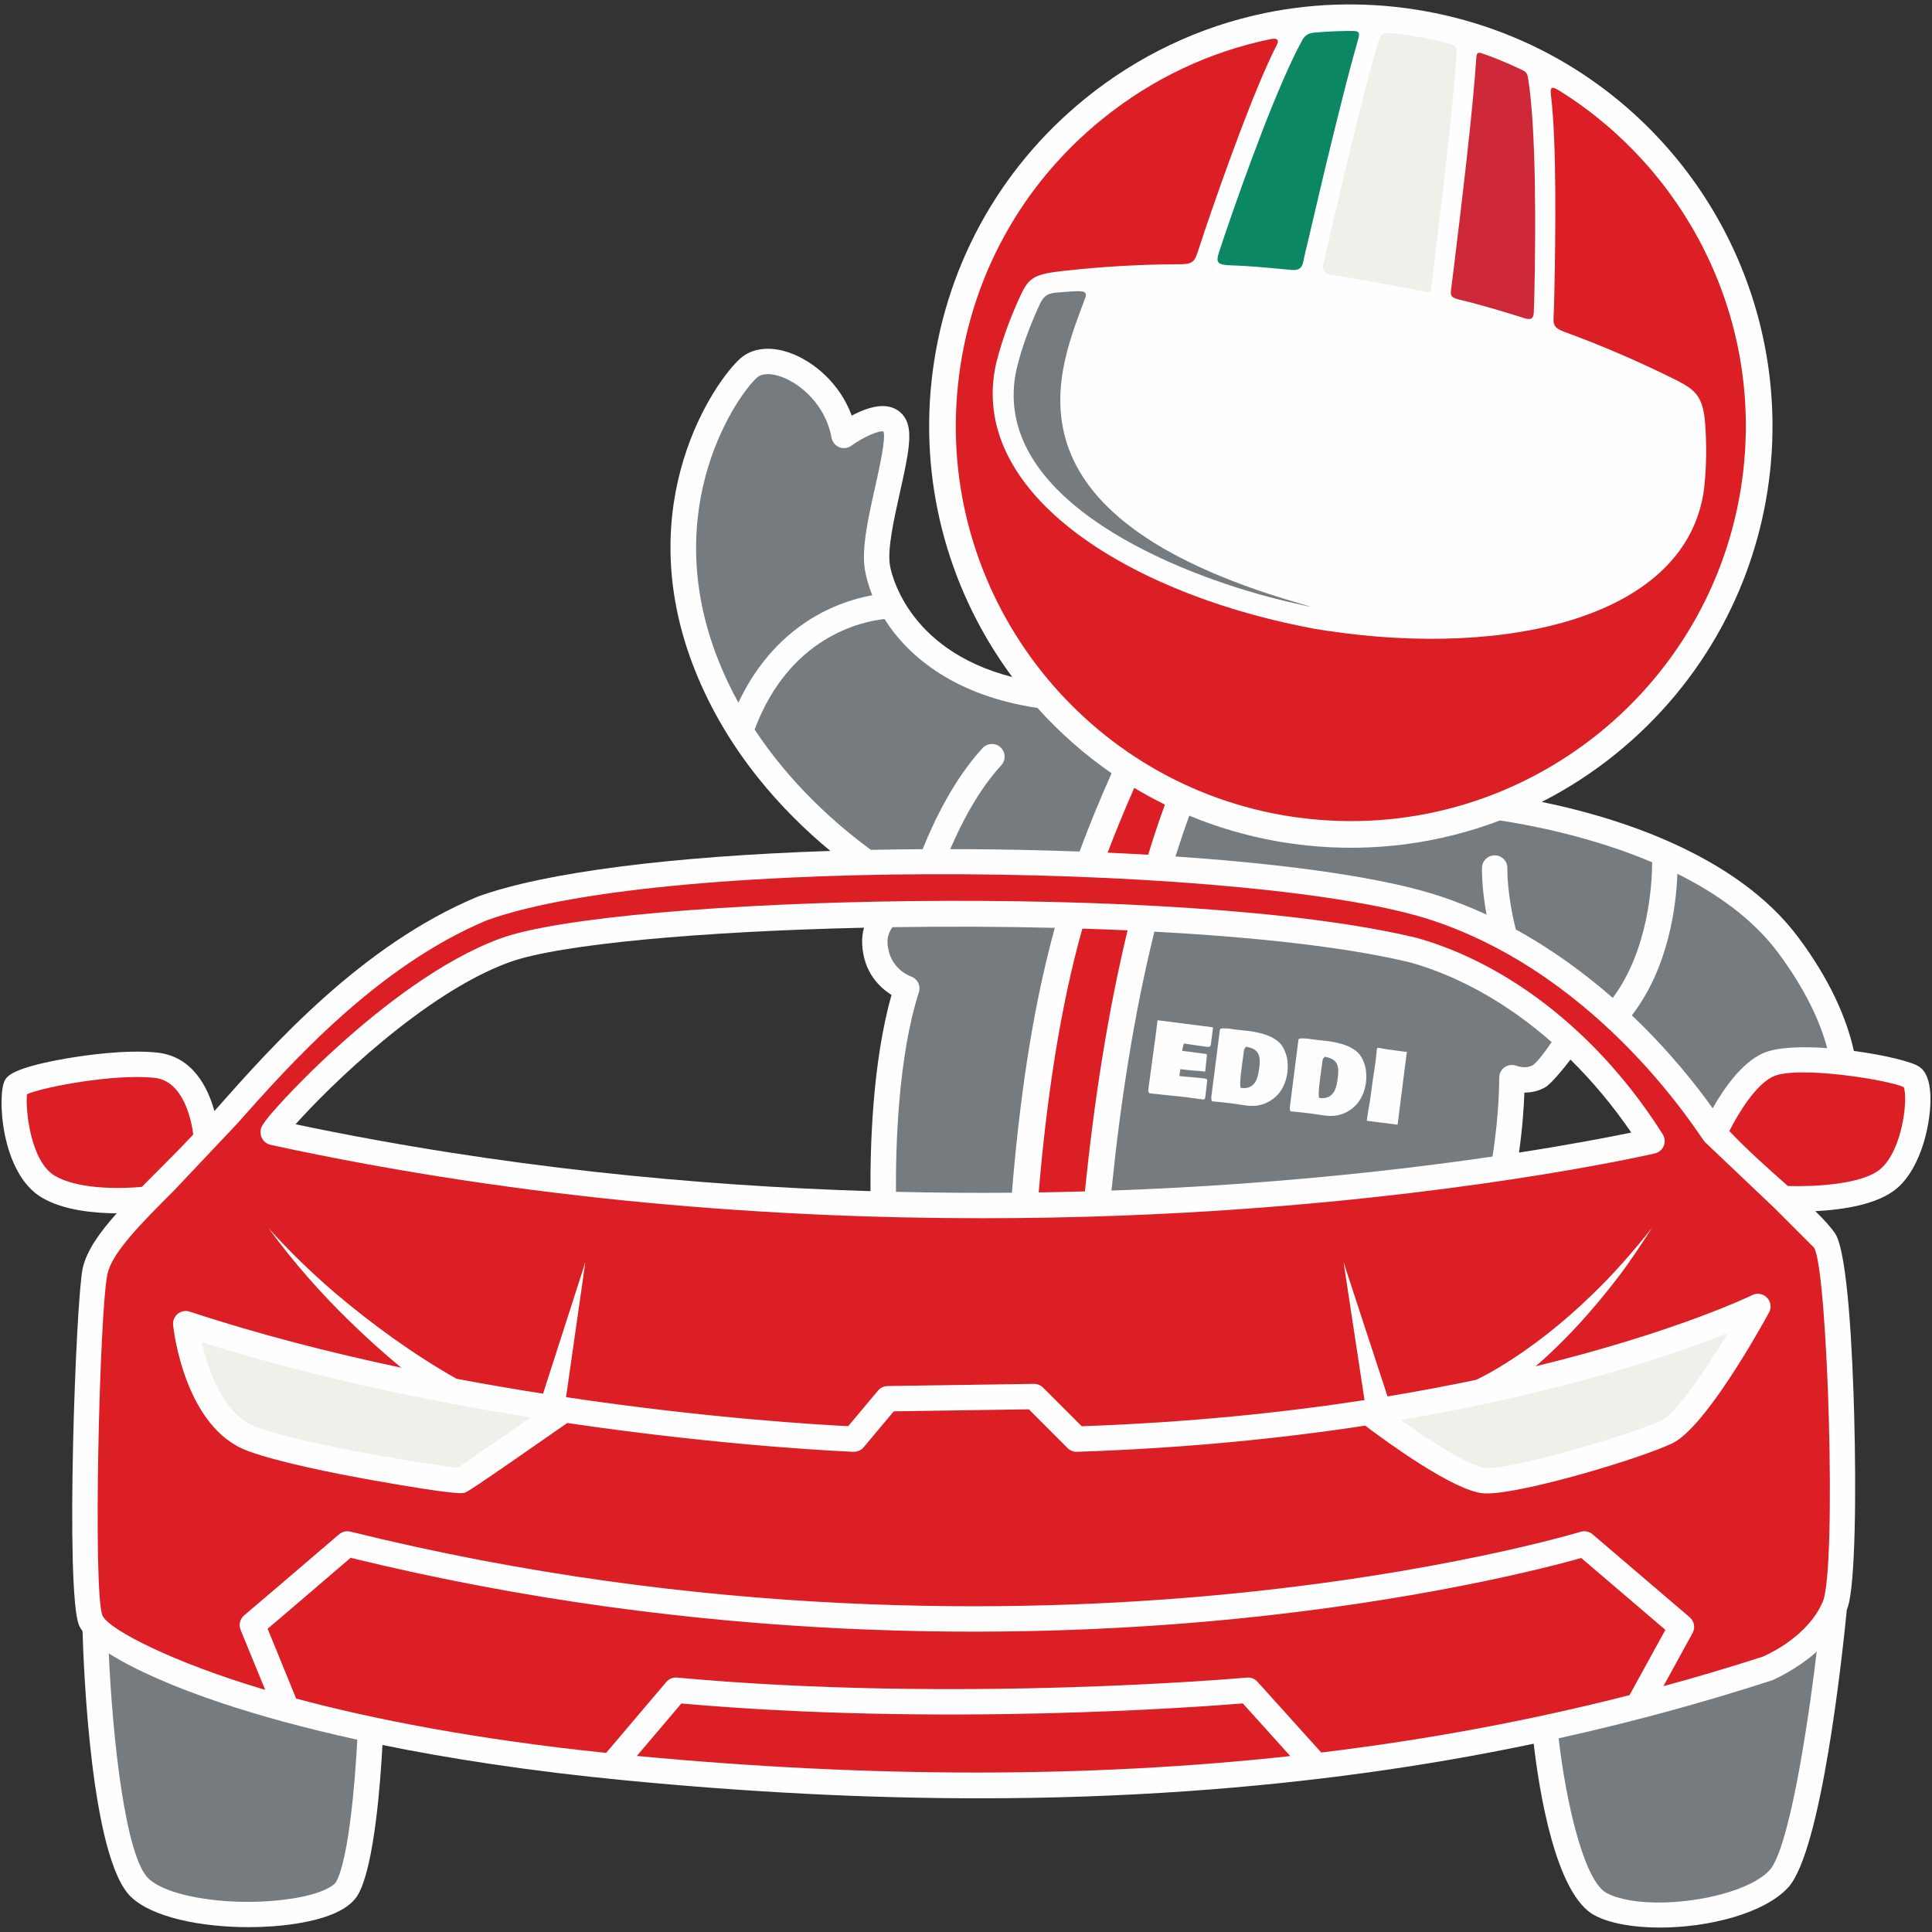 <?xml version="1.0" encoding="UTF-8"?>
<!DOCTYPE svg PUBLIC "-//W3C//DTD SVG 1.1//EN" "http://www.w3.org/Graphics/SVG/1.1/DTD/svg11.dtd">
<!-- Creator: CorelDRAW -->
<svg xmlns="http://www.w3.org/2000/svg" xml:space="preserve" width="630px" height="630px" version="1.1" style="shape-rendering:geometricPrecision; text-rendering:geometricPrecision; image-rendering:optimizeQuality; fill-rule:evenodd; clip-rule:evenodd"
viewBox="0 0 630 630"
 xmlns:xlink="http://www.w3.org/1999/xlink"
 xmlns:xodm="http://www.corel.com/coreldraw/odm/2003">
 <rect x="0" y="0" width="630" height="630" fill="#333333" stroke="none"/>
 <defs>
  <style type="text/css">
   <![CDATA[
    .fil0 {fill:#FEFEFE}
    .fil1 {fill:#DC1F25}
    .fil4 {fill:#CF2839}
    .fil2 {fill:#F1EFEA}
    .fil3 {fill:#767B7F}
    .fil5 {fill:#0B8763}
    .fil6 {fill:#FEFEFE;fill-rule:nonzero}
   ]]>
  </style>
 </defs>
 <g id="Ebene_x0020_1">
  <path class="fil0" d="M241.54 116.78c-8.17,7.05 -36.49,47.27 -15.03,101.49 10.66,26.94 28.87,46.48 44.26,59.21 -51.72,1.71 -93.21,6.98 -114.96,14.89 -0.06,0.02 -0.12,0.04 -0.18,0.07 -37.75,15.76 -67.08,48.84 -84.61,68.61l-1.11 1.25c-2.12,-7.72 -7.11,-17.86 -18.71,-19.07 -10.2,-1.07 -23.71,0.93 -29.05,1.84 -18.26,3.11 -19.87,5.97 -20.56,7.19 -2.52,4.48 -1.51,30.42 12.22,38.36 6.98,4.04 16.8,4.99 24.24,5.03 -5.67,6.36 -9.84,12.27 -11.08,17.92 -2.26,10.36 -5.75,105.65 -1.19,116.42 0.26,0.63 0.64,1.27 1.14,1.94 0.35,12.22 2.78,74.34 15.85,86.68 7.09,6.7 23.03,9.81 38.29,9.81 5.4,0 10.72,-0.39 15.53,-1.15 10.88,-1.71 17.71,-4.97 20.29,-9.68 5.25,-9.57 7.22,-36.98 7.83,-48.57 21.38,4.36 47.64,8.49 79.29,11.54 40.48,3.9 78.66,5.84 115.29,5.84 23.24,0.01 45.86,-0.78 68.08,-2.34 39.19,-2.75 76.55,-7.87 112.75,-15.46 1.65,14.33 6.95,49.18 19.91,56 5.05,2.66 12.78,3.95 21.21,3.95 15.67,0 33.79,-4.46 41.77,-12.97 10.93,-11.66 17.8,-76.23 19.2,-90.58 0.16,-0.43 0.3,-0.87 0.44,-1.31 2.33,-7.81 2.67,-36.95 1.97,-62.38 -0.53,-19.5 -2.06,-53.13 -6.28,-59.19 -1.54,-2.21 -3.74,-4.6 -6.39,-7.18 8.73,-0.43 20.42,-2.09 26.71,-7.53 8.14,-7.05 11.22,-22.1 10.8,-30.53 -0.23,-4.53 -1.39,-7.47 -3.57,-9 -2.29,-1.62 -11.31,-3.85 -21.37,-5.19 -2.38,-10.75 -7.83,-23.19 -18.03,-36.91 -20.5,-27.59 -60.26,-39.48 -83.75,-44.28 8.52,-4.34 16.63,-9.59 24.19,-15.71 28.42,-22.99 46.46,-56.05 50.3,-92.42 5.5,-52.15 -19.22,-102.81 -63.52,-130.79 -29.84,-18.84 -66.63,-25.47 -101.19,-18.33 -21.49,4.43 -41.47,13.99 -58.53,27.79 -28.53,23.09 -46.4,55.97 -50.25,92.47 -3.74,35.46 6.48,69.46 26.35,96.27 -35.29,-9.07 -39.73,-35.35 -39.92,-36.61 -0.81,-5.3 1.36,-14.99 3.27,-23.54 2.8,-12.5 4.27,-19.78 1.84,-24.06 -1.17,-2.08 -3.04,-3.44 -5.39,-3.95 -3.89,-0.84 -8.61,1.01 -12.15,2.91 -3.85,-10.51 -12.45,-17.72 -20.21,-20.48 -6.3,-2.24 -12.13,-1.61 -15.99,1.73zm255.54 239.5c-0.15,4.4 -0.58,11.38 -1.76,19.56 17.28,-2.69 29.82,-5.12 36.61,-6.53 -5.96,-8.73 -12.63,-16.71 -19.82,-23.79 -2.26,2.97 -6.41,8.02 -8.27,9.06 -1.56,0.87 -3.8,1.7 -6.66,1.7 -0.04,0 -0.07,0 -0.1,0zm-330.97 -42.52c-27.91,10.14 -59.15,40.95 -69.73,52.85 66.73,14.03 130.95,20.07 187.48,21.81 -0.11,-14.03 0.58,-41.94 6.86,-63.98 -3.78,-2.36 -9.15,-7.31 -9.58,-16.62 -0.09,-1.94 0.14,-3.71 0.61,-5.31 -52.93,1.18 -99.43,5.37 -115.64,11.25z"/>
  <path class="fil1" d="M467.24 300.18c-55.27,-18.54 -248.87,-21.68 -308.51,-0.07 -35.96,15.05 -64.47,47.21 -81.51,66.43l-20.73 21.94c-10.24,10.24 -19.91,19.91 -21.43,26.86 -2.65,12.11 -4.79,103.8 -1.66,111.42 1.97,4.64 23.33,15.48 53.07,24.28 -3.67,-9 -7.51,-18.39 -7.94,-19.38 -0.82,-1.85 -0.31,-3.84 1.3,-5.09 1.55,-1.27 19.12,-16.3 30.73,-26.25 1.02,-0.87 2.39,-1.2 3.69,-0.88 114.45,28.34 217.41,26.85 283.62,20.61 71.8,-6.76 117.09,-20.41 117.54,-20.55 1.35,-0.41 2.83,-0.11 3.9,0.81l31.68 27.06c1.49,1.27 1.89,3.41 0.94,5.14l-9.52 17.34c10.97,-2.99 21.81,-6.21 32.53,-9.68 2.66,-1.21 14.69,-6.89 19.43,-17.84 4.63,-10.67 1.66,-108.4 -2.83,-115.48l-12.95 -12.95 -22.67 -21.52c-1.69,-1.78 -32.91,-53.5 -88.68,-72.2zm-61.97 255.28c-14.24,1.17 -99.14,7.5 -183.09,0.02l-14.51 17.11c76.34,7.19 146.99,7.24 213.07,0.04l-15.47 -17.17zm110.36 -47.41c-9.97,2.81 -53.1,14.21 -116.73,20.22 -66.5,6.29 -169.71,7.83 -284.57,-20.29 -2.66,2.29 -8.25,7.08 -13.84,11.86 -3.87,3.31 -7.74,6.62 -10.65,9.1 -0.98,0.83 -1.85,1.57 -2.57,2.18l0.62 1.51c1.06,2.58 2.46,6.03 3.87,9.47l4.81 11.78c25.21,6.76 58.55,13.29 101.08,17.72l19.61 -23.11c0.87,-1.03 2.19,-1.58 3.53,-1.45 91.46,8.41 184.87,0.09 185.8,0 1.3,-0.12 2.58,0.38 3.45,1.35l20.8 23.08c34.72,-4.2 68.17,-10.43 100.53,-18.71l11.69 -21.28 -27.43 -23.43zm-53.58 -202.2c-76.9,-18.6 -261.2,-13.5 -298.77,0.13 -19.29,7.01 -39.2,22.74 -52.5,34.71 -8.54,7.68 -14.91,14.3 -17.94,17.57 -8.04,8.65 -7.98,9.63 -7.87,11.26 0.12,1.84 1.48,3.42 3.29,3.81 84.45,18.36 165.2,23.92 231.96,23.92 31.35,0 59.6,-1.22 83.73,-2.92 81.86,-5.76 135.16,-18.09 135.68,-18.21 1.31,-0.31 2.38,-1.23 2.89,-2.46 0.51,-1.24 0.39,-2.65 -0.33,-3.78 -20.13,-31.93 -49.28,-55.26 -79.98,-63.99 -0.05,-0.02 -0.1,-0.03 -0.16,-0.04zm-23.93 105.76l6.83 44.94c-26.75,4.12 -57.55,7.31 -92.22,8.53l-12.62 -12.61c-0.79,-0.79 -1.87,-1.22 -2.99,-1.21l-47.7 0.71c-1.2,0.02 -2.34,0.56 -3.11,1.48l-9.72 11.6c-8.8,-0.42 -45.39,-2.5 -92.01,-9.45l6.29 -44 -13.79 42.86c-9.11,-1.43 -18.55,-3.04 -28.21,-4.86 -14.08,-7.97 -27.35,-17.61 -39.72,-28.07 -7.61,-6.53 -14.79,-13.5 -21.53,-20.96 7.94,10.84 16.85,21.04 26.53,30.4 5.34,5.23 10.92,10.24 16.7,15.02 -22.81,-4.82 -46.32,-10.82 -68.99,-18.28 -1.33,-0.44 -2.8,-0.17 -3.89,0.7 -1.09,0.89 -1.67,2.26 -1.53,3.66 0.15,1.37 3.71,33.53 24.42,41.09 10.15,3.71 28.03,7.29 41.24,9.63 26.97,4.78 28.73,4.2 29.49,3.94 0.68,-0.22 1.61,-0.53 33.39,-22.71 52.92,7.81 92.64,9.37 93.31,9.39 1.28,0.03 2.51,-0.49 3.33,-1.47l9.82 -11.72 44.06 -0.66 12.64 12.65c0.81,0.81 1.89,1.26 3.07,1.2 35.28,-1.17 66.66,-4.36 93.95,-8.53 7,5.28 29,21.35 38.57,22.07 0.35,0.02 0.73,0.04 1.13,0.04 12.24,0 50.59,-11.55 60.54,-16.39 10.53,-5.13 28.05,-36.38 31.45,-42.59 0.87,-1.58 0.61,-3.55 -0.64,-4.85 -1.25,-1.31 -3.21,-1.65 -4.82,-0.85 -0.43,0.22 -24.71,12.01 -70.65,23.23 9.98,-8.6 18.84,-18.54 26.81,-28.95 3.92,-5.09 7.68,-10.81 11.14,-16.2 -5.98,7.56 -12.59,15.14 -19.56,21.82 -9.24,8.98 -19.38,17.08 -30.39,23.72 -2.37,1.41 -4.87,2.82 -7.35,4 -9,1.9 -18.65,3.72 -28.94,5.42l-14.33 -43.74z"/>
  <path class="fil2" d="M563.44 434.71c-14.1,5.59 -40.87,14.93 -79.36,23.1 -0.79,0.38 -1.56,0.52 -2.25,0.47 -7.91,1.65 -16.3,3.25 -25.17,4.75 10.6,7.52 23.12,15.32 27.69,15.66 8.41,0.64 47.9,-10.9 57.43,-15.54 4.83,-2.35 14.21,-16.08 21.66,-28.44z"/>
  <path class="fil2" d="M173.11 462.2c-8.13,-1.3 -16.5,-2.74 -25.05,-4.34 -0.7,0.05 -1.43,-0.08 -2.09,-0.4 -26.05,-4.95 -53.56,-11.4 -80.15,-19.78 1.94,8.74 6.81,23.67 17.88,27.71 16.34,5.97 58.15,12.44 65.53,13.22 3.25,-2.12 14.1,-9.62 23.88,-16.41z"/>
  <path class="fil3" d="M376.43 303.81c-6.78,27.41 -11.14,56.23 -13.99,84.42 14.6,-0.52 28.23,-1.27 40.74,-2.15 33.09,-2.32 61.46,-5.72 83.5,-8.94 2.29,-14.24 2.19,-25.43 2.19,-25.67 -0.02,-1.34 0.61,-2.61 1.69,-3.4 1.09,-0.79 2.49,-1.01 3.76,-0.58 2.2,0.73 3.99,0.69 5.46,-0.13 1.27,-0.7 4.21,-4.59 6.19,-7.55 -14.06,-12.35 -29.79,-21.33 -45.94,-25.93 -20.99,-5.07 -50.82,-8.32 -83.6,-10.07z"/>
  <path class="fil3" d="M387.8 265.97c-1.58,4.37 -3.08,8.81 -4.5,13.32 38.05,2.58 68.96,7.13 86.57,13.04 5.16,1.73 10.12,3.73 14.88,5.93 -1.65,-8.97 -1.5,-14.85 -1.49,-15.34 0.08,-2.29 2,-4.09 4.28,-4 2.28,0.07 4.07,1.99 4,4.28 -0.01,0.13 -0.21,8.17 2.76,19.9 12.04,6.61 22.6,14.44 31.6,22.31 11.65,-15.68 12.81,-36.99 12.85,-44.24 -19.9,-8.41 -40.07,-12.19 -49.64,-13.63 -19.88,7.55 -41.42,10.43 -63.06,8.14 -3.19,-0.34 -6.37,-0.78 -9.54,-1.34 -10.03,-1.77 -19.63,-4.6 -28.71,-8.37z"/>
  <path class="fil1" d="M374.4 278.73c1.71,-5.59 3.53,-11.05 5.46,-16.36 -3.42,-1.68 -6.75,-3.5 -9.99,-5.45 -3.3,7.48 -6.17,14.48 -8.69,21.12 4.48,0.21 8.89,0.43 13.22,0.69z"/>
  <path class="fil3" d="M352.03 277.67c3.19,-8.62 6.7,-17.12 10.44,-25.52 -8.9,-6.16 -17,-13.32 -24.17,-21.31 -26.82,-3.96 -42.1,-16.66 -49.87,-28.98 -7.55,0.81 -31.02,5.78 -42.36,36.03 11.78,17.86 26.54,30.89 37.91,39.24 5.53,-0.11 11.16,-0.19 16.88,-0.22 4,-9.92 10.46,-23.11 19.55,-32.97 1.55,-1.68 4.17,-1.79 5.85,-0.24 1.68,1.55 1.79,4.16 0.24,5.85 -7.31,7.93 -12.87,18.55 -16.63,27.34l3.57 0c13.25,0.06 26.17,0.33 38.59,0.78z"/>
  <path class="fil1" d="M353.77 388.5c2.98,-29.24 7.43,-58.21 13.92,-85.13 -4.87,-0.22 -9.79,-0.4 -14.75,-0.56 -7.27,25.83 -11.66,55.53 -14.23,86.02 5.12,-0.08 10.14,-0.19 15.06,-0.33z"/>
  <path class="fil3" d="M329.97 388.93c2.35,-28.59 6.33,-58.53 13.99,-86.37 -17.63,-0.43 -35.55,-0.49 -52.93,-0.22 -1.05,1.42 -1.72,3.11 -1.62,5.09 0.39,8.36 7.3,10.85 7.55,10.94 2.18,0.7 3.36,3.03 2.67,5.2 -6.85,21.3 -7.57,50.88 -7.47,65.07 13.06,0.31 25.68,0.39 37.81,0.29z"/>
  <path class="fil1" d="M505.77 31.24c-0.38,-3.1 0.12,-3.32 3.3,-1.31 40.19,25.38 64.82,72.15 59.51,122.53 -7.46,70.63 -70.99,122.03 -141.61,114.57 -3.02,-0.32 -6,-0.73 -8.94,-1.25 -65.97,-11.64 -112.78,-72.74 -105.64,-140.36 3.61,-34.21 20.33,-64.97 47.08,-86.61 16.21,-13.12 34.94,-21.95 54.8,-26.04 2.34,-0.48 2.91,0.28 2.05,1.94 -7.19,13.98 -17.54,43.1 -23.44,60.44 -0.79,2.33 -1.58,4.7 -2.34,7.08 -0.98,3.1 -1.85,3.84 -5.24,3.93l-1.49 0.01 -0.06 0c-11.96,0.06 -24.03,0.75 -36.2,2.08 -10,1.09 -11.91,1.99 -14.7,7.96 -3.29,7.07 -6.08,14.51 -8.04,22.36 -9.29,41.47 41.37,73.9 99.78,85.68l4.01 0.79 4.04 0.63c58.92,8.9 117.61,-4.24 123.06,-46.39 0.76,-7.18 0.84,-14.28 0.32,-21.24 -0.71,-9.27 -3.49,-11.15 -10.47,-14.61 -11.55,-5.72 -23.23,-10.74 -35.02,-15.07l-0.16 -0.06 -0.16 -0.06 -0.15 -0.05c-3.02,-1.15 -3.57,-2.11 -3.47,-4.4 0.13,-2.89 0.21,-5.75 0.27,-8.57 0.37,-18.01 0.79,-48.39 -1.09,-63.98z"/>
  <path class="fil4" d="M498.29 25.52c2.64,16.28 2.5,49.06 2.07,69.47 -0.05,2.28 -0.11,4.59 -0.21,6.92 -0.11,2.4 -1.39,2.36 -3.08,1.83 -6.74,-2.12 -14.19,-4.37 -21.14,-6.02 -2.89,-0.69 -2.98,-1.46 -2.77,-3.12 0.32,-2.45 0.62,-4.9 0.92,-7.32 2.45,-19.97 6.31,-52.16 7.33,-68.49 0.09,-1.43 0.46,-1.89 1.84,-1.4 1.84,0.64 3.66,1.32 5.45,2.05 2.41,0.97 4.78,2.01 7.11,3.11 1.87,0.89 2.21,1.28 2.48,2.97z"/>
  <path class="fil2" d="M474.99 17.16c-1.02,16.49 -4.89,48.86 -7.39,69.29 -0.08,0.58 -0.68,5.47 -0.99,7.81 -0.12,0.89 -0.64,1.12 -1.39,0.97 -5.53,-1.14 -11.13,-2.16 -16.7,-3.15 -4.68,-0.89 -9.82,-1.74 -14.51,-2.43 -2.41,-0.36 -2.93,-1.64 -2.47,-3.66 0.43,-1.91 0.87,-3.81 1.3,-5.69 4.61,-19.93 12.11,-51.48 16.78,-67.33 0.57,-1.96 1.65,-2.41 4.38,-2.12 3.02,0.32 5.99,0.74 8.94,1.26 3.22,0.57 6.4,1.25 9.53,2.05 1.95,0.5 2.65,0.89 2.52,3z"/>
  <path class="fil5" d="M442.96 12.53c-4.57,15.74 -12.03,47.07 -16.51,66.45 -0.51,2.22 -1.04,4.07 -1.4,6.1 -0.46,2.62 -1.85,3.14 -3.94,2.94 -6.31,-0.58 -13.24,-1.3 -19.63,-1.49 -4.48,-0.14 -5.09,-0.86 -3.98,-4.26 0.56,-1.76 1.14,-3.5 1.73,-5.22 6.5,-19.09 17.46,-49.49 25.42,-63.95 0.86,-1.56 1.89,-2.29 3.96,-2.47 2.45,-0.22 4.93,-0.38 7.42,-0.46 1.76,-0.06 3.52,-0.09 5.29,-0.07 1.7,0.02 2.19,0.55 1.64,2.43z"/>
  <path class="fil3" d="M348.3 95.1c3.77,-0.19 6.43,-0.64 5.64,1.86 -7.85,21.8 -30.88,68.84 64.67,98.26 7.16,2.21 14.31,4.03 1.19,0.95 -1.99,-0.47 -3.97,-0.96 -5.93,-1.48 -35.6,-9.45 -91.43,-34.01 -82.35,-74.53 1.79,-7.2 4.41,-14.24 7.57,-21.04 1.99,-4.25 4.44,-3.5 9.21,-4.02z"/>
  <path class="fil3" d="M234.21 215.22c1.93,4.89 4.15,9.53 6.57,13.92 8.01,-17.1 19.8,-25.81 28.83,-30.19 5.73,-2.77 10.98,-4.15 14.82,-4.84 -1.26,-3.12 -2.05,-6.08 -2.45,-8.69 -1.04,-6.84 1.21,-16.88 3.39,-26.59 1.41,-6.33 3.54,-15.84 2.72,-18.14 -1.55,-0.39 -6.6,1.84 -10.43,4.63 -1.15,0.85 -2.66,1.04 -3.98,0.51 -1.33,-0.54 -2.29,-1.72 -2.54,-3.13 -1.82,-10.28 -9.77,-17.49 -16.39,-19.85 -3.36,-1.2 -6.28,-1.13 -7.81,0.2 -6.03,5.21 -32.52,42.2 -12.73,92.17z"/>
  <path class="fil1" d="M50.34 351.46c-13.2,-1.38 -36.25,3 -41.53,5.34 -0.58,4.83 1.09,22 9.14,26.65 8.48,4.9 23.66,3.99 28.3,3.58 1.42,-1.44 2.89,-2.91 4.38,-4.41 4.08,-4.07 8.27,-8.27 12.39,-12.68 -0.61,-4.66 -3.15,-17.48 -12.68,-18.48z"/>
  <path class="fil3" d="M92.28 561.37c-7.48,-2.04 -13.95,-4.01 -19.45,-5.84 -16.04,-5.32 -29.04,-11.08 -37.36,-16.39 1.24,27.75 5.41,66.29 12.98,73.45 6.71,6.34 28.61,9.38 46.85,6.5 9.78,-1.54 13.6,-4.17 14.32,-5.48 4.16,-7.59 6.24,-33.41 6.89,-46.32 -8.87,-1.94 -16.82,-3.91 -23.86,-5.82 -0.13,-0.03 -0.25,-0.06 -0.37,-0.1z"/>
  <path class="fil3" d="M578.07 547.84c-0.12,0.05 -0.24,0.1 -0.37,0.14 -22.81,7.38 -45.89,13.65 -69.45,18.86 2.23,19.76 8.15,46.5 15.63,50.44 12.43,6.54 44.19,2.14 53.09,-7.36 5.97,-6.37 11.99,-42.55 15.43,-71.33 -6.63,5.87 -13.84,9.04 -14.33,9.25z"/>
  <path class="fil1" d="M582.02 385.87l0.97 0.86c7.51,0.27 24.14,-0.29 30.25,-5.58 7.24,-6.27 8.96,-22.97 7.56,-26.66 -5.41,-2.44 -34.69,-7.08 -42.56,-3.47 -5.78,2.65 -11.52,12.23 -14.32,17.81 5.86,6.17 12.33,11.92 18.1,17.04z"/>
  <path class="fil3" d="M546.98 284.94c-0.4,10.41 -2.84,30.61 -14.86,46.15 12.69,12.06 21.59,23.58 26.36,30.32 3.44,-6.12 9.26,-14.68 16.31,-17.92 4.44,-2.03 12.54,-2.32 21.03,-1.71 -2.36,-8.86 -7.2,-19.26 -15.97,-31.07 -8.24,-11.08 -20.18,-19.46 -32.87,-25.77z"/>
  <path class="fil6" d="M445.68 365.47c0.43,-3.01 0.79,-5.2 1.07,-6.59 0.55,-4.35 1.18,-8.76 1.87,-13.22 0.08,-0.87 0.14,-1.52 0.19,-1.94l0.06 -0.46c0.02,-0.46 0.05,-0.84 0.08,-1.13 0.03,-0.19 0.14,-0.36 0.35,-0.49 1.68,0.34 4.26,0.74 7.75,1.18 0.82,0.11 1.4,0.16 1.71,0.16l-3.03 23.77 -10.05 -1.28zm-15.41 -7.44c0.62,0.08 1.19,0.09 1.71,0.01 0.51,-0.08 0.96,-0.21 1.33,-0.39 0.37,-0.19 0.71,-0.44 1.01,-0.76 0.3,-0.32 0.55,-0.66 0.76,-1.01 0.19,-0.35 0.36,-0.76 0.51,-1.23 0.16,-0.47 0.27,-0.92 0.36,-1.35 0.09,-0.43 0.16,-0.9 0.23,-1.43l0.12 -0.96c0.24,-1.91 0.05,-3.37 -0.59,-4.37 -0.64,-1 -1.9,-1.65 -3.78,-1.95 -0.07,0.11 -0.17,0.26 -0.31,0.44 -0.14,0.18 -0.24,0.33 -0.31,0.44l-0.09 0.74c-0.02,0.16 -0.08,0.56 -0.17,1.21 -1.03,6.93 -1.28,10.46 -0.78,10.61zm-6.86 -19c0.02,-0.12 0.1,-0.21 0.23,-0.28 0.15,-0.07 0.34,-0.12 0.6,-0.13 0.25,-0.02 0.51,-0.02 0.76,-0.02 0.25,0 0.56,0.02 0.9,0.05 0.35,0.03 0.64,0.06 0.87,0.09 0.22,0.03 0.48,0.07 0.78,0.11 0.29,0.05 0.47,0.07 0.52,0.08l1.74 0.22c0.34,0.04 0.83,0.09 1.44,0.15 0.62,0.06 1.08,0.11 1.36,0.14 4.95,0.63 8.37,1.93 10.28,3.91l0.5 0.56c0.15,0.2 0.32,0.43 0.5,0.73 0.19,0.29 0.4,0.72 0.65,1.3 0.25,0.57 0.46,1.18 0.63,1.83 0.17,0.66 0.28,1.45 0.34,2.39 0.06,0.93 0.03,1.88 -0.09,2.86 -0.2,1.51 -0.59,2.9 -1.17,4.16 -0.58,1.27 -1.3,2.33 -2.14,3.21 -0.84,0.87 -1.79,1.59 -2.85,2.17 -1.06,0.57 -2.17,0.96 -3.35,1.17 -1.17,0.2 -2.36,0.22 -3.56,0.07l-0.5 -0.06c-0.44,-0.06 -1.11,-0.16 -1.99,-0.29 -0.87,-0.13 -1.53,-0.23 -1.98,-0.29 -2.6,-0.33 -4.96,-0.59 -7.07,-0.77 -0.19,-0.53 -0.25,-1 -0.2,-1.42l2.8 -21.94zm-18.75 15.73c0.62,0.08 1.19,0.09 1.71,0.01 0.51,-0.08 0.96,-0.21 1.33,-0.4 0.37,-0.18 0.7,-0.43 1.01,-0.75 0.3,-0.32 0.55,-0.66 0.75,-1.01 0.2,-0.35 0.37,-0.77 0.52,-1.24 0.15,-0.46 0.27,-0.91 0.36,-1.34 0.08,-0.43 0.16,-0.9 0.22,-1.44l0.13 -0.95c0.24,-1.91 0.04,-3.37 -0.59,-4.37 -0.65,-1.01 -1.91,-1.65 -3.78,-1.95 -0.07,0.11 -0.18,0.26 -0.31,0.44 -0.14,0.18 -0.24,0.32 -0.31,0.43l-0.1 0.75c-0.02,0.16 -0.07,0.56 -0.17,1.21 -1.02,6.93 -1.27,10.46 -0.77,10.61zm-6.86 -19c0.02,-0.12 0.09,-0.21 0.23,-0.28 0.15,-0.08 0.34,-0.12 0.6,-0.13 0.25,-0.02 0.51,-0.02 0.76,-0.02 0.25,0 0.55,0.02 0.9,0.05 0.35,0.03 0.64,0.06 0.87,0.09 0.22,0.03 0.48,0.07 0.78,0.11 0.29,0.05 0.47,0.07 0.52,0.08l1.74 0.22c0.34,0.04 0.82,0.09 1.44,0.15 0.62,0.06 1.08,0.1 1.36,0.14 4.95,0.63 8.37,1.93 10.28,3.91l0.5 0.56c0.15,0.19 0.32,0.43 0.5,0.72 0.18,0.3 0.4,0.73 0.65,1.31 0.25,0.57 0.46,1.18 0.63,1.83 0.17,0.65 0.28,1.45 0.34,2.39 0.06,0.93 0.03,1.88 -0.1,2.86 -0.19,1.51 -0.58,2.9 -1.16,4.16 -0.59,1.26 -1.3,2.33 -2.14,3.21 -0.84,0.86 -1.79,1.59 -2.85,2.17 -1.06,0.57 -2.17,0.96 -3.35,1.16 -1.17,0.21 -2.36,0.23 -3.56,0.08l-0.5 -0.06c-0.45,-0.06 -1.11,-0.16 -1.99,-0.29 -0.87,-0.13 -1.54,-0.23 -1.98,-0.29 -2.6,-0.33 -4.96,-0.59 -7.07,-0.77 -0.19,-0.53 -0.25,-1 -0.2,-1.42l2.8 -21.94zm-23.35 19.64l0.07 -0.6c0.23,-1.76 0.58,-4.38 1.06,-7.84 0.49,-3.45 0.84,-6.06 1.07,-7.84l0.82 -6.43 18.09 2.31 -0.65 5.09c0,0.04 -0.01,0.11 -0.03,0.24 -0.02,0.13 -0.03,0.2 -0.03,0.25 -0.01,0.04 -0.02,0.11 -0.05,0.22 -0.02,0.11 -0.05,0.18 -0.08,0.22 -0.03,0.04 -0.07,0.09 -0.13,0.17 -0.06,0.06 -0.12,0.11 -0.18,0.14 -0.07,0.02 -0.16,0.04 -0.26,0.05 -0.11,0.02 -0.22,0.01 -0.35,0l-0.44 -0.06c-2.68,-0.34 -5.12,-0.7 -7.31,-1.06 -0.04,0.16 -0.12,0.41 -0.21,0.75 -0.08,0.34 -0.16,0.64 -0.22,0.9 -0.06,0.26 -0.1,0.52 -0.14,0.76l7.4 0.95c0.31,0.04 0.51,0.11 0.6,0.2 0.1,0.1 0.14,0.24 0.11,0.43 0,0.05 -0.02,0.13 -0.05,0.25 -0.02,0.11 -0.04,0.19 -0.04,0.24 -0.07,0.5 -0.15,1.24 -0.24,2.22 -0.1,0.98 -0.17,1.71 -0.24,2.21 -0.05,0.21 -0.15,0.3 -0.28,0.29 -0.07,-0.01 -0.12,-0.04 -0.15,-0.09 -3.3,-0.25 -5.73,-0.48 -7.31,-0.68l-0.4 -0.05 -0.29 2.23c0.93,0.12 2.26,0.26 4.02,0.39 1.75,0.14 3.07,0.27 3.94,0.38 0.69,0.09 1.06,0.28 1.13,0.59l-0.15 1.18c-0.07,0.49 -0.15,1.23 -0.25,2.21 -0.11,0.97 -0.19,1.71 -0.26,2.21 -0.06,0.51 -0.3,0.75 -0.72,0.69 -0.53,-0.06 -1.37,-0.18 -2.48,-0.33 -1.12,-0.15 -1.97,-0.27 -2.55,-0.34 -1.49,-0.19 -3.63,-0.43 -6.42,-0.7 -2.78,-0.28 -4.8,-0.49 -6.05,-0.64l-0.37 -0.55c0,-0.29 0.01,-0.48 0.02,-0.56z"/>
 </g>
</svg>
